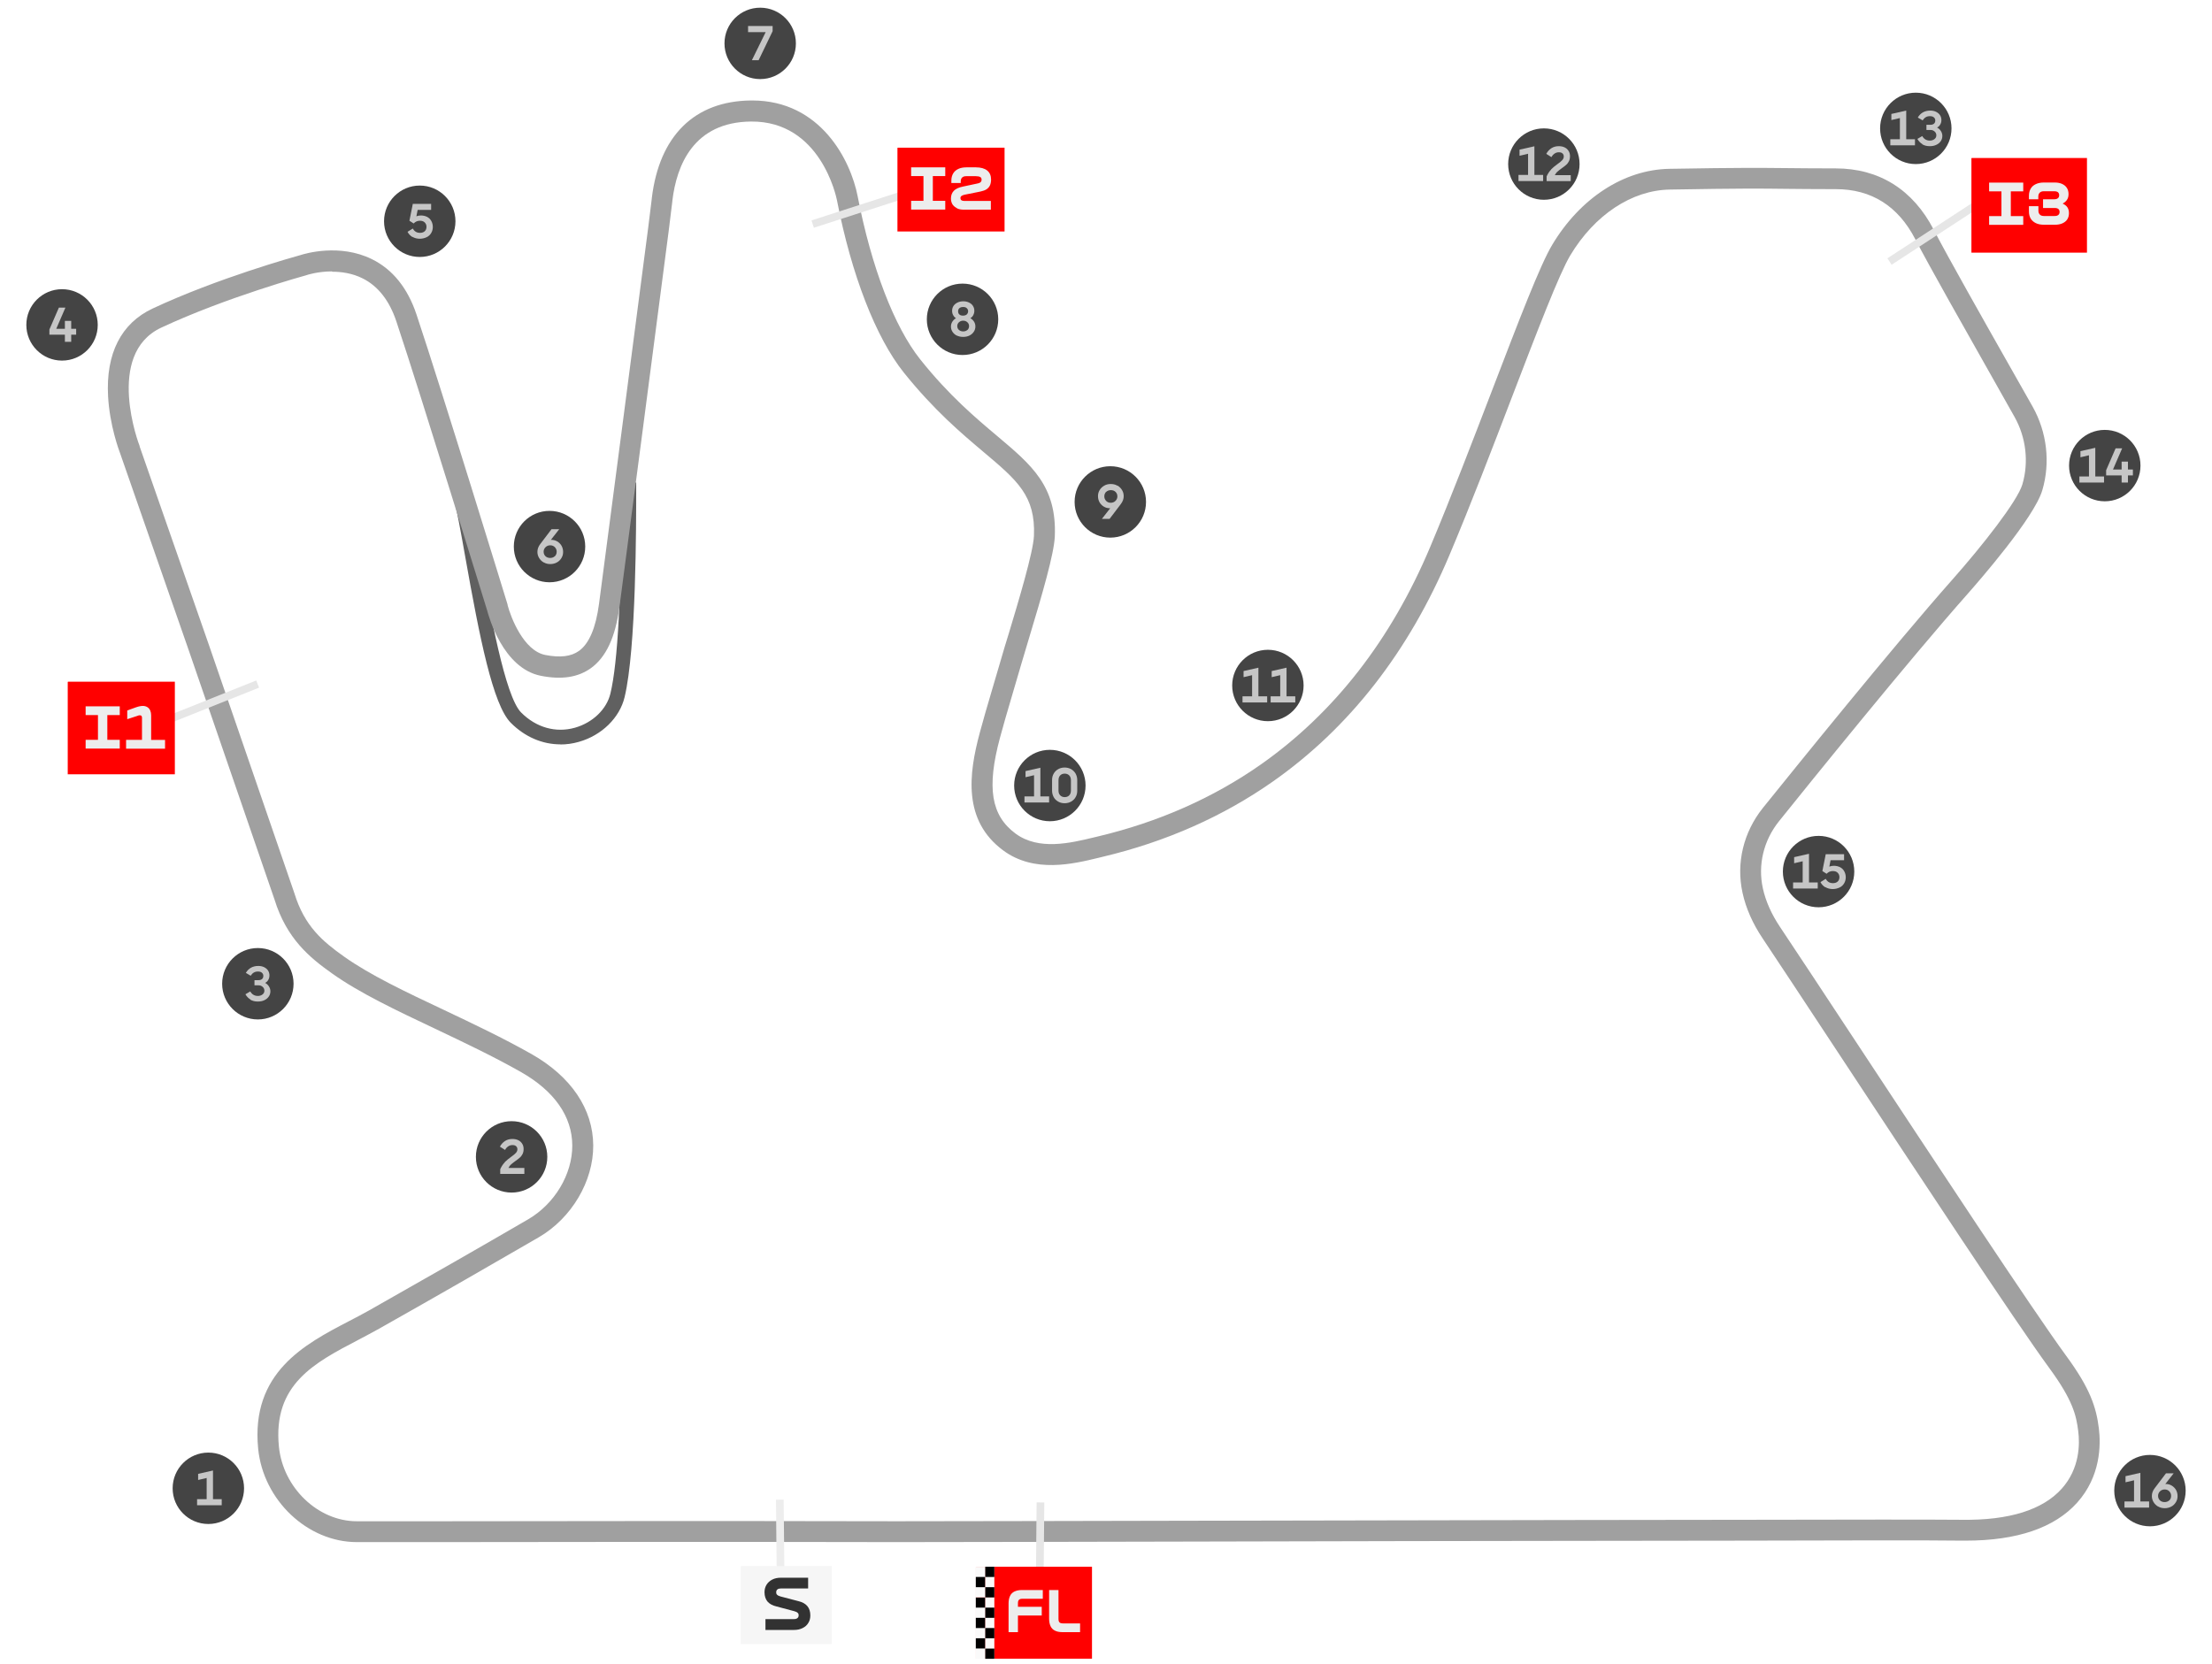<?xml version="1.0" encoding="UTF-8"?>
<svg id="uuid-a1af98c4-cf8b-4e42-88b0-e50d53d41bd3" data-name="Capa 1" xmlns="http://www.w3.org/2000/svg" viewBox="0 0 210 158">
  <defs>
    <style>
      .uuid-34c5f14d-9265-46a1-8daf-c64943a7a636 {
        fill: #323232;
      }

      .uuid-2d34e1d0-09cf-4d4e-983f-643a583a56f1 {
        fill: #444;
      }

      .uuid-4732b129-ab54-4a71-a2f8-9186b659ce0f {
        fill: #e6e6e6;
      }

      .uuid-f6ac2f6d-24ef-472e-bb9e-ae2c1afb56fc {
        fill: #f6f6f6;
      }

      .uuid-b71dad0b-06cf-4e2a-879d-0177aa9df3a4 {
        fill: #606060;
      }

      .uuid-896c3860-b868-4596-bfc0-2f49ab78cef0 {
        fill: #a0a0a0;
      }

      .uuid-3bf045bb-447f-47af-adae-4e440644325d {
        fill: #c6c6c6;
      }

      .uuid-ac8ecd70-1d48-4cee-8a14-ca7cca8bf4c5 {
        fill: #fafafa;
      }

      .uuid-2a577272-cd5a-41b6-b632-3c4e8ef3c295 {
        fill: red;
      }

      .uuid-50b41efa-7574-4d59-9329-a54ac3d4f2ba {
        fill: #ededed;
      }
    </style>
  </defs>
  <path class="uuid-b71dad0b-06cf-4e2a-879d-0177aa9df3a4" d="M53.2,70.68c-1.71,0-3.36-.7-4.7-2.04-1.71-1.7-2.97-8.12-4.32-15.71-.45-2.52-.84-4.7-1.13-5.7l1.33-.39c.32,1.07.69,3.18,1.17,5.85.95,5.35,2.39,13.44,3.93,14.97,1.43,1.43,3.29,1.95,5.1,1.44,1.69-.48,3.01-1.75,3.37-3.24.71-2.94,1.06-9.6,1.06-19.77v-.27h1.39v.27c0,3.83,0,15.5-1.1,20.1-.47,1.97-2.18,3.64-4.34,4.25-.59.17-1.18.25-1.76.25Z"/>
  <path class="uuid-896c3860-b868-4596-bfc0-2f49ab78cef0" d="M33.88,146.43c-4.68,0-8.88-3.97-9.37-8.86-.72-7.25,4.44-9.94,8.58-12.1.68-.35,1.32-.69,1.93-1.03,5.99-3.39,10.51-5.98,15.12-8.66,2.52-1.47,4.2-4.28,4.19-7.01-.01-2.76-1.7-5.17-4.86-6.97-2.61-1.48-5.43-2.82-8.15-4.11-3.7-1.75-7.2-3.41-9.8-5.26-2.13-1.51-4.31-3.3-5.46-7.02l-8.12-23.6-6.53-18.75c-.1-.26-1-2.65-1.15-5.44-.22-4.05,1.24-6.92,4.22-8.32,6.2-2.9,13.47-4.92,14.05-5.08.4-.13,3.7-1.13,6.78.39,1.97.97,3.39,2.74,4.23,5.25,2.48,7.43,8.59,27.35,8.65,27.55v.05c.31,1.18,1.52,4.32,3.57,4.73,1.41.28,2.46.15,3.2-.38.97-.69,1.61-2.2,1.91-4.48.6-4.52,3.73-28.5,4.67-35.73.03-.23.17-1.31.34-2.75v-.03c.71-5.93,4.06-9.23,9.42-9.28.04,0,.07,0,.11,0,6.51,0,9.35,5.7,10.01,9.08,1.31,6.76,3.48,12.41,5.94,15.5,2.74,3.44,5.28,5.57,7.31,7.28,3.29,2.77,5.67,4.77,5.47,9.54-.07,1.64-1.17,5.43-2.5,9.83-.25.83-.48,1.59-.66,2.21-.45,1.56-.77,2.63-1.02,3.48-.4,1.36-.64,2.17-1.03,3.61-1.27,4.73-.84,7.36,1.48,9.08,2.21,1.63,5.22.9,7.42.37l.42-.1c5.73-1.36,10.93-3.66,15.45-6.83,6.96-4.89,12.37-11.84,16.08-20.66,1.99-4.73,4.07-10.17,5.91-14.96,2.53-6.6,4.53-11.82,5.67-13.72,2.66-4.45,6.82-7.14,11.11-7.22,6.87-.12,8.7-.09,11.03-.07,1.19.01,2.54.03,4.78.03,4.11,0,7.33,2.01,9.3,5.82,1.34,2.58,4.78,8.67,7.3,13.11.83,1.47,1.56,2.76,2.09,3.69,1.36,2.42,1.7,5.31.92,7.94-.77,2.62-6.04,8.65-7.08,9.83-5.53,6.24-15.11,18.1-17.91,21.59-1.47,1.83-2.03,4.15-1.54,6.38.27,1.23.82,2.46,1.63,3.67,1.38,2.06,4.05,6.11,7.14,10.8,7.14,10.83,16.91,25.67,20.02,29.91,2.27,3.09,2.86,4.88,3.11,6.91.19,1.55.18,4.53-2.05,7.03-2.15,2.4-5.71,3.62-10.59,3.62-.13,0-.26,0-.39,0-3.04-.04-10.74-.03-20.49,0-4.79,0-10.12.02-15.72.02-8.02,0-23.53.04-37.21.07l-14.49.03c-7.96.02-12.03.02-13.19.02-17.94-.04-33.9-.01-43.44,0-3.37,0-6.03,0-7.82,0ZM31.53,25.77c-1.36,0-2.39.34-2.41.35l-.06.02c-.08.02-7.59,2.09-13.75,4.97-5.4,2.53-2.09,11.17-2.05,11.25v.04s6.55,18.77,6.55,18.77l8.14,23.65c.96,3.14,2.7,4.58,4.71,6.01,2.46,1.75,5.88,3.37,9.51,5.08,2.76,1.31,5.61,2.66,8.28,4.17,3.77,2.14,5.85,5.22,5.87,8.68.02,3.41-2.06,6.92-5.18,8.73-4.62,2.68-9.14,5.28-15.14,8.67-.64.36-1.33.72-1.99,1.07-4.17,2.18-8.12,4.23-7.53,10.14.39,3.9,3.71,7.08,7.4,7.08,1.79,0,4.45,0,7.82,0,9.54-.01,25.5-.04,43.44,0,1.16,0,5.22,0,13.18-.02l14.49-.03c13.68-.03,29.18-.06,37.21-.07,5.6,0,10.93-.01,15.72-.02,9.75-.02,17.46-.03,20.52,0,4.49.06,7.67-.94,9.48-2.96,1.71-1.91,1.72-4.24,1.56-5.46-.18-1.48-.51-2.94-2.74-5.98-3.14-4.28-12.93-19.14-20.08-30-3.09-4.69-5.76-8.74-7.13-10.79-.95-1.41-1.6-2.88-1.92-4.35-.62-2.82.09-5.75,1.93-8.05,2.81-3.49,12.41-15.38,17.97-21.66,2.88-3.25,6.2-7.48,6.67-9.07.62-2.12.35-4.46-.75-6.41-.53-.93-1.26-2.22-2.08-3.69-2.52-4.46-5.98-10.56-7.34-13.18-1.63-3.15-4.17-4.75-7.54-4.75-2.25,0-3.6-.02-4.8-.03-2.31-.03-4.14-.05-10.97.07-3.6.06-7.14,2.4-9.45,6.26-1.05,1.76-3.12,7.16-5.52,13.42-1.84,4.81-3.93,10.26-5.94,15.02-3.86,9.17-9.5,16.41-16.77,21.51-4.73,3.32-10.16,5.72-16.13,7.14l-.41.1c-2.43.59-6.11,1.48-9.06-.7-3.84-2.84-3.28-7.25-2.22-11.18.39-1.46.64-2.28,1.04-3.65.25-.85.57-1.91,1.02-3.47.18-.63.41-1.4.67-2.23.94-3.11,2.35-7.81,2.41-9.34.16-3.8-1.59-5.27-4.77-7.95-2.1-1.77-4.72-3.98-7.59-7.56-2.66-3.33-4.97-9.29-6.34-16.35-.06-.31-1.55-7.54-8.16-7.48-5.44.05-7.07,4.13-7.47,7.54v.03c-.19,1.56-.32,2.6-.34,2.77-.94,7.24-4.07,31.21-4.68,35.74-.38,2.88-1.27,4.79-2.72,5.83-1.22.87-2.77,1.11-4.74.72-3.61-.71-4.96-5.68-5.09-6.17-.25-.8-6.2-20.19-8.63-27.48-.66-1.98-1.74-3.36-3.21-4.09-.98-.49-2.01-.63-2.9-.63Z"/>
  <g>
    <circle class="uuid-2d34e1d0-09cf-4d4e-983f-643a583a56f1" cx="19.78" cy="141.32" r="3.39"/>
    <path class="uuid-3bf045bb-447f-47af-adae-4e440644325d" d="M18.72,142.35h.9v-2.01l-.81.19v-.58l1.41-.32v2.72h.83v.58h-2.34v-.58Z"/>
  </g>
  <g>
    <circle class="uuid-2d34e1d0-09cf-4d4e-983f-643a583a56f1" cx="48.57" cy="109.85" r="3.39"/>
    <path class="uuid-3bf045bb-447f-47af-adae-4e440644325d" d="M47.92,110.35c.17-.17.38-.34.63-.52.2-.14.34-.26.43-.36.09-.1.14-.21.14-.34,0-.12-.04-.22-.12-.29-.08-.08-.2-.11-.35-.11s-.28.04-.4.12c-.12.08-.22.19-.3.34l-.49-.31c.12-.23.29-.41.49-.54.2-.13.44-.19.7-.19.21,0,.4.04.56.12.16.08.28.19.37.34.09.14.13.31.13.49s-.03.34-.1.48c-.07.13-.15.25-.26.34-.1.09-.24.2-.4.31-.18.13-.32.24-.42.33-.11.09-.19.21-.26.34h1.51v.57h-2.29v-.45c.12-.26.26-.48.43-.65Z"/>
  </g>
  <g>
    <circle class="uuid-2d34e1d0-09cf-4d4e-983f-643a583a56f1" cx="24.48" cy="93.41" r="3.39"/>
    <path class="uuid-3bf045bb-447f-47af-adae-4e440644325d" d="M23.78,94.91c-.2-.12-.36-.29-.48-.5l.46-.27c.08.14.18.25.3.32s.26.11.42.11c.18,0,.32-.05.44-.14.12-.09.18-.21.18-.36,0-.14-.05-.26-.16-.36-.11-.1-.24-.15-.39-.15h-.39v-.49h.39c.14,0,.25-.04.33-.11.08-.07.12-.17.12-.3s-.05-.22-.14-.3-.22-.11-.38-.11c-.29,0-.51.13-.68.4l-.46-.27c.26-.44.66-.66,1.19-.66.2,0,.39.04.55.12.16.08.29.19.37.32.09.14.13.29.13.47,0,.16-.04.3-.12.43s-.17.21-.29.27c.15.08.27.19.36.33.09.14.14.3.14.46,0,.19-.05.36-.15.5-.1.15-.24.27-.42.35-.18.09-.39.13-.63.13-.27,0-.51-.06-.71-.18Z"/>
  </g>
  <g>
    <circle class="uuid-2d34e1d0-09cf-4d4e-983f-643a583a56f1" cx="5.89" cy="30.85" r="3.39"/>
    <path class="uuid-3bf045bb-447f-47af-adae-4e440644325d" d="M4.69,31.29l.9-2.08h.62l-.87,2.01h.82v-.75h.6v.75h.47v.56h-.47v.68h-.6v-.68h-1.47v-.49Z"/>
  </g>
  <g>
    <circle class="uuid-2d34e1d0-09cf-4d4e-983f-643a583a56f1" cx="39.85" cy="21.01" r="3.39"/>
    <path class="uuid-3bf045bb-447f-47af-adae-4e440644325d" d="M39.16,22.51c-.2-.12-.36-.28-.47-.5l.5-.31c.15.27.37.41.68.41.19,0,.34-.05.45-.15.11-.1.17-.24.17-.42s-.06-.31-.17-.42-.26-.16-.46-.16c-.23,0-.43.09-.59.26l-.4-.26.32-1.6h1.74v.57h-1.28l-.12.61c.13-.05.27-.08.42-.08.23,0,.44.05.61.14s.3.22.39.39c.09.16.14.35.14.56s-.05.4-.15.57-.24.31-.43.4-.41.15-.66.15-.49-.06-.69-.18Z"/>
  </g>
  <g>
    <circle class="uuid-2d34e1d0-09cf-4d4e-983f-643a583a56f1" cx="52.17" cy="51.9" r="3.39"/>
    <path class="uuid-3bf045bb-447f-47af-adae-4e440644325d" d="M51.62,53.41c-.19-.11-.33-.25-.44-.43-.11-.18-.16-.37-.16-.58,0-.26.09-.51.27-.74l1.07-1.41h.73l-.79,1.01h.04c.2,0,.39.05.56.15.17.1.31.24.41.41.1.18.15.37.15.59s-.05.4-.16.58-.25.32-.44.42c-.19.1-.39.15-.62.15s-.43-.05-.62-.16ZM52.68,52.82c.11-.12.17-.26.17-.43s-.06-.31-.17-.43c-.12-.12-.26-.18-.44-.18s-.33.06-.45.18c-.12.12-.18.26-.18.43s.06.31.17.42.27.17.45.17.33-.06.45-.17Z"/>
  </g>
  <g>
    <circle class="uuid-2d34e1d0-09cf-4d4e-983f-643a583a56f1" cx="72.17" cy="4.12" r="3.39"/>
    <path class="uuid-3bf045bb-447f-47af-adae-4e440644325d" d="M72.68,3.05h-1.66v-.58h2.33v.49l-1.33,2.76h-.64l1.31-2.67Z"/>
  </g>
  <g>
    <circle class="uuid-2d34e1d0-09cf-4d4e-983f-643a583a56f1" cx="91.38" cy="30.32" r="3.39"/>
    <path class="uuid-3bf045bb-447f-47af-adae-4e440644325d" d="M90.84,31.87c-.18-.09-.31-.21-.41-.36-.1-.15-.15-.32-.15-.5,0-.16.04-.32.13-.46.09-.14.2-.25.35-.34-.1-.05-.19-.14-.26-.27-.08-.13-.11-.27-.11-.43,0-.17.04-.32.13-.46.09-.13.21-.24.38-.32.16-.08.34-.12.55-.12s.39.04.55.12.29.18.37.32c.09.14.13.29.13.46,0,.16-.04.3-.11.43s-.16.21-.27.27c.14.08.26.19.35.33.09.14.13.3.13.46,0,.18-.05.35-.15.5-.1.15-.23.27-.41.36s-.38.13-.6.13-.42-.04-.6-.13ZM91.84,31.34c.1-.09.16-.22.16-.37s-.05-.27-.16-.37c-.11-.1-.24-.15-.4-.15s-.29.05-.4.15-.16.22-.16.36c0,.15.05.28.16.37s.24.14.4.14.3-.05.4-.14ZM91.78,29.86c.08-.08.13-.18.13-.3s-.04-.22-.13-.3c-.08-.08-.2-.11-.35-.11s-.26.04-.35.11c-.08.08-.12.17-.12.3s.04.23.12.3c.08.08.2.11.35.11s.26-.04.35-.11Z"/>
  </g>
  <g>
    <circle class="uuid-2d34e1d0-09cf-4d4e-983f-643a583a56f1" cx="105.41" cy="47.66" r="3.39"/>
    <path class="uuid-3bf045bb-447f-47af-adae-4e440644325d" d="M106.08,46.1c.19.11.33.25.44.43.11.18.16.37.16.59,0,.26-.09.5-.27.74l-1.07,1.41h-.73l.79-1.01h-.04c-.2,0-.39-.05-.56-.15s-.31-.24-.41-.41c-.1-.18-.15-.37-.15-.59s.05-.4.16-.58.25-.31.44-.42.39-.15.62-.15.44.05.62.16ZM105.01,46.7c-.11.12-.17.26-.17.43s.06.31.17.43.26.18.44.18.33-.06.45-.18c.12-.12.18-.26.18-.43s-.06-.31-.17-.42c-.12-.12-.27-.17-.45-.17s-.33.06-.45.17Z"/>
  </g>
  <g>
    <circle class="uuid-2d34e1d0-09cf-4d4e-983f-643a583a56f1" cx="99.67" cy="74.59" r="3.39"/>
    <g>
      <path class="uuid-3bf045bb-447f-47af-adae-4e440644325d" d="M97.27,75.62h.9v-2.01l-.81.19v-.58l1.41-.32v2.72h.83v.58h-2.34v-.58Z"/>
      <path class="uuid-3bf045bb-447f-47af-adae-4e440644325d" d="M100.47,76.12c-.18-.1-.33-.24-.43-.42-.1-.18-.16-.39-.16-.62v-1.01c0-.23.05-.44.16-.62.1-.18.25-.32.43-.42.18-.1.38-.15.6-.15s.43.05.61.15.32.24.43.42c.1.18.16.39.16.62v1.01c0,.23-.05.44-.16.62-.1.18-.25.32-.43.42s-.38.15-.61.15-.42-.05-.6-.15ZM101.51,75.52c.11-.11.16-.27.16-.46v-.96c0-.2-.05-.35-.16-.47-.11-.11-.25-.17-.43-.17s-.33.06-.43.17c-.11.11-.16.27-.16.47v.96c0,.19.05.35.16.46.11.11.25.17.43.17s.33-.06.43-.17Z"/>
    </g>
  </g>
  <g>
    <circle class="uuid-2d34e1d0-09cf-4d4e-983f-643a583a56f1" cx="120.37" cy="65.09" r="3.39"/>
    <g>
      <path class="uuid-3bf045bb-447f-47af-adae-4e440644325d" d="M117.97,66.12h.9v-2.01l-.81.19v-.58l1.41-.32v2.72h.83v.58h-2.34v-.58Z"/>
      <path class="uuid-3bf045bb-447f-47af-adae-4e440644325d" d="M120.64,66.12h.9v-2.01l-.81.19v-.58l1.41-.32v2.72h.83v.58h-2.34v-.58Z"/>
    </g>
  </g>
  <g>
    <circle class="uuid-2d34e1d0-09cf-4d4e-983f-643a583a56f1" cx="146.57" cy="15.58" r="3.39"/>
    <g>
      <path class="uuid-3bf045bb-447f-47af-adae-4e440644325d" d="M144.17,16.61h.9v-2.01l-.81.19v-.58l1.41-.32v2.72h.83v.58h-2.34v-.58Z"/>
      <path class="uuid-3bf045bb-447f-47af-adae-4e440644325d" d="M147.26,16.08c.17-.17.38-.34.63-.52.2-.14.34-.26.43-.36.09-.1.14-.21.14-.34,0-.12-.04-.22-.12-.29-.08-.08-.2-.11-.35-.11s-.28.04-.4.12c-.12.08-.22.19-.3.34l-.49-.31c.12-.23.29-.41.49-.54.2-.13.44-.19.7-.19.21,0,.4.04.56.12.16.08.28.19.37.34.09.14.13.31.13.49s-.03.34-.1.48c-.07.13-.15.25-.26.34-.1.09-.24.2-.4.31-.18.13-.32.24-.42.33-.11.09-.19.21-.26.34h1.51v.57h-2.29v-.45c.12-.26.26-.48.43-.65Z"/>
    </g>
  </g>
  <g>
    <circle class="uuid-2d34e1d0-09cf-4d4e-983f-643a583a56f1" cx="181.88" cy="12.19" r="3.39"/>
    <g>
      <path class="uuid-3bf045bb-447f-47af-adae-4e440644325d" d="M179.47,13.22h.9v-2.01l-.81.19v-.58l1.41-.32v2.72h.83v.58h-2.34v-.58Z"/>
      <path class="uuid-3bf045bb-447f-47af-adae-4e440644325d" d="M182.51,13.69c-.2-.12-.36-.29-.48-.5l.46-.27c.08.14.18.25.3.32s.26.11.42.11c.18,0,.32-.05.44-.14.12-.09.18-.21.18-.36,0-.14-.05-.26-.16-.36-.11-.1-.24-.15-.39-.15h-.39v-.49h.39c.14,0,.25-.04.33-.11.08-.07.12-.17.12-.3s-.05-.22-.14-.3-.22-.11-.38-.11c-.29,0-.51.13-.68.4l-.46-.27c.26-.44.66-.66,1.19-.66.2,0,.39.04.55.12.16.08.29.19.37.32.09.14.13.29.13.47,0,.16-.04.3-.12.43s-.17.21-.29.27c.15.08.27.19.36.33.09.14.14.3.14.46,0,.19-.05.36-.15.5-.1.15-.24.27-.42.35-.18.09-.39.13-.63.13-.27,0-.51-.06-.71-.18Z"/>
    </g>
  </g>
  <g>
    <circle class="uuid-2d34e1d0-09cf-4d4e-983f-643a583a56f1" cx="199.82" cy="44.21" r="3.39"/>
    <g>
      <path class="uuid-3bf045bb-447f-47af-adae-4e440644325d" d="M197.42,45.24h.9v-2.01l-.81.19v-.58l1.41-.32v2.72h.83v.58h-2.34v-.58Z"/>
      <path class="uuid-3bf045bb-447f-47af-adae-4e440644325d" d="M199.95,44.65l.9-2.08h.62l-.87,2.01h.82v-.75h.6v.75h.47v.56h-.47v.68h-.6v-.68h-1.47v-.49Z"/>
    </g>
  </g>
  <g>
    <circle class="uuid-2d34e1d0-09cf-4d4e-983f-643a583a56f1" cx="172.65" cy="82.76" r="3.39"/>
    <g>
      <path class="uuid-3bf045bb-447f-47af-adae-4e440644325d" d="M170.24,83.79h.9v-2.01l-.81.19v-.58l1.41-.32v2.72h.83v.58h-2.34v-.58Z"/>
      <path class="uuid-3bf045bb-447f-47af-adae-4e440644325d" d="M173.3,84.26c-.2-.12-.36-.28-.47-.5l.5-.31c.15.27.37.41.68.41.19,0,.34-.05.45-.15.11-.1.17-.24.17-.42s-.06-.31-.17-.42-.26-.16-.46-.16c-.23,0-.43.09-.59.26l-.4-.26.32-1.6h1.74v.57h-1.28l-.12.61c.13-.05.27-.08.42-.08.23,0,.44.05.61.14s.3.22.39.39c.09.16.14.35.14.56s-.05.4-.15.57-.24.31-.43.4-.41.15-.66.15-.49-.06-.69-.18Z"/>
    </g>
  </g>
  <g>
    <circle class="uuid-2d34e1d0-09cf-4d4e-983f-643a583a56f1" cx="204.11" cy="141.54" r="3.39"/>
    <g>
      <path class="uuid-3bf045bb-447f-47af-adae-4e440644325d" d="M201.7,142.57h.9v-2.01l-.81.19v-.58l1.41-.32v2.72h.83v.58h-2.34v-.58Z"/>
      <path class="uuid-3bf045bb-447f-47af-adae-4e440644325d" d="M204.89,143.06c-.19-.11-.33-.25-.44-.43-.11-.18-.16-.37-.16-.58,0-.26.09-.51.27-.74l1.07-1.41h.73l-.79,1.01h.04c.2,0,.39.05.56.15.17.1.31.24.41.41.1.18.15.37.15.59s-.05.4-.16.58-.25.32-.44.42c-.19.1-.39.15-.62.15s-.43-.05-.62-.16ZM205.95,142.47c.11-.12.17-.26.17-.43s-.06-.31-.17-.43c-.12-.12-.26-.18-.44-.18s-.33.06-.45.18c-.12.12-.18.26-.18.43s.06.31.17.42.27.17.45.17.33-.06.45-.17Z"/>
    </g>
  </g>
  <g>
    <rect class="uuid-4732b129-ab54-4a71-a2f8-9186b659ce0f" x="76.86" y="19.04" width="12.21" height=".73" transform="translate(-1.95 26.42) rotate(-17.89)"/>
    <path class="uuid-2a577272-cd5a-41b6-b632-3c4e8ef3c295" d="M95.37,14.02h-10.14l-.03.03v7.93h10.17v-7.96Z"/>
    <g>
      <path class="uuid-50b41efa-7574-4d59-9329-a54ac3d4f2ba" d="M86.5,19.07h1.17v-2.35h-1.17v-.83h3.24v.83h-1.18v2.35h1.18v.83h-3.24v-.83Z"/>
      <path class="uuid-50b41efa-7574-4d59-9329-a54ac3d4f2ba" d="M90.84,19.76c-.18-.09-.32-.21-.42-.36-.09-.16-.14-.34-.14-.55,0-.3.09-.54.27-.73.18-.19.48-.33.9-.41l1.27-.27c.12-.02.21-.05.28-.08.07-.03.11-.07.14-.12.03-.04.05-.11.05-.18,0-.11-.04-.2-.13-.25s-.22-.08-.41-.08h-.92c-.17,0-.3.04-.39.13-.09.09-.13.21-.13.37v.15h-.89v-.24c0-.26.06-.48.17-.67.11-.18.27-.33.49-.43.21-.1.47-.15.78-.15h.88c.47,0,.83.1,1.08.3s.37.49.37.86c0,.22-.04.41-.11.56-.07.15-.18.27-.33.37-.15.09-.34.16-.58.21l-1.5.3c-.13.03-.23.07-.29.12-.07.05-.1.12-.1.2s.03.15.09.2c.06.04.15.07.27.07h2.53v.83h-2.57c-.25,0-.47-.04-.65-.13Z"/>
    </g>
  </g>
  <g>
    <rect class="uuid-4732b129-ab54-4a71-a2f8-9186b659ce0f" x="178.35" y="20.98" width="12.82" height=".73" transform="translate(18.39 104.49) rotate(-33.15)"/>
    <g>
      <path class="uuid-2a577272-cd5a-41b6-b632-3c4e8ef3c295" d="M198.13,15h-10.94l-.03.03v8.96h10.97v-9Z"/>
      <g>
        <path class="uuid-50b41efa-7574-4d59-9329-a54ac3d4f2ba" d="M188.84,20.52h1.17v-2.35h-1.17v-.83h3.24v.83h-1.18v2.35h1.18v.83h-3.24v-.83Z"/>
        <path class="uuid-50b41efa-7574-4d59-9329-a54ac3d4f2ba" d="M193.28,21.19c-.21-.1-.38-.25-.49-.43-.11-.19-.17-.41-.17-.67v-.51h.9v.43c0,.16.05.28.14.37.09.09.22.13.38.13h1.03c.15,0,.26-.03.34-.1.08-.06.12-.16.12-.29,0-.12-.04-.21-.12-.28-.08-.06-.19-.09-.34-.09h-1.11v-.83h1.07c.14,0,.26-.03.34-.1.08-.06.12-.16.12-.29,0-.12-.04-.21-.12-.28-.08-.06-.19-.09-.34-.09h-1c-.16,0-.29.04-.38.13-.09.09-.14.21-.14.37v.26h-.89v-.34c0-.26.06-.48.17-.67s.27-.33.49-.43c.21-.1.47-.15.77-.15h1.01c.27,0,.5.04.7.13s.35.21.46.38c.11.17.16.36.16.59,0,.2-.04.38-.14.53-.09.15-.23.27-.42.37.21.1.37.22.46.37.09.14.14.32.14.54s-.05.42-.16.59c-.11.17-.27.29-.47.38-.2.09-.44.13-.71.13h-1.03c-.3,0-.56-.05-.77-.15Z"/>
      </g>
    </g>
  </g>
  <g>
    <rect class="uuid-4732b129-ab54-4a71-a2f8-9186b659ce0f" x="13.34" y="66.73" width="11.53" height=".73" transform="translate(-23.51 11.86) rotate(-21.76)"/>
    <path class="uuid-2a577272-cd5a-41b6-b632-3c4e8ef3c295" d="M16.6,64.73H6.46l-.03.03v8.76h10.17v-8.79Z"/>
    <g>
      <path class="uuid-50b41efa-7574-4d59-9329-a54ac3d4f2ba" d="M8.13,70.25h1.17v-2.35h-1.17v-.83h3.24v.83h-1.18v2.35h1.18v.83h-3.24v-.83Z"/>
      <path class="uuid-50b41efa-7574-4d59-9329-a54ac3d4f2ba" d="M11.99,70.25h1.49v-2.1c0-.07-.02-.13-.05-.17-.03-.04-.08-.06-.16-.06-.04,0-.08,0-.13.02-.05.01-.11.04-.17.06l-.89.29v-.83l.81-.29c.12-.04.23-.08.34-.1s.22-.04.32-.04c.17,0,.31.04.43.11.12.07.22.18.28.32s.09.29.09.47v2.33h1.32v.83h-3.7v-.83Z"/>
    </g>
  </g>
  <g>
    <g>
      <line class="uuid-50b41efa-7574-4d59-9329-a54ac3d4f2ba" x1="98.69" y1="151.43" x2="98.77" y2="142.67"/>
      <rect class="uuid-4732b129-ab54-4a71-a2f8-9186b659ce0f" x="94.36" y="146.69" width="8.76" height=".73" transform="translate(-49.19 244.47) rotate(-89.49)"/>
    </g>
    <g>
      <path class="uuid-2a577272-cd5a-41b6-b632-3c4e8ef3c295" d="M103.66,148.77h-10.98l-.03.03v8.7h11.02v-8.74Z"/>
      <g>
        <path class="uuid-50b41efa-7574-4d59-9329-a54ac3d4f2ba" d="M95.89,151.54c.09-.19.23-.33.42-.42.19-.09.42-.14.71-.14h1.98v.83h-1.92c-.11,0-.2.01-.26.04-.06.03-.11.08-.14.14-.03.06-.04.15-.04.26v.32h2.26v.83h-2.26v1.58h-.89v-2.73c0-.29.05-.52.14-.71Z"/>
        <path class="uuid-50b41efa-7574-4d59-9329-a54ac3d4f2ba" d="M102.54,154.98h-1.67c-.29,0-.53-.05-.71-.14-.19-.09-.33-.23-.42-.42s-.14-.43-.14-.71v-2.73h.89v2.73c0,.11.01.2.04.26.03.07.07.11.14.14.07.03.15.04.26.04h1.61v.83Z"/>
      </g>
      <g>
        <g>
          <rect class="uuid-ac8ecd70-1d48-4cee-8a14-ca7cca8bf4c5" x="93.52" y="151.68" width=".88" height="5.83"/>
          <rect x="93.52" y="152.65" width=".88" height=".97"/>
          <rect x="93.52" y="154.59" width=".88" height=".97"/>
          <rect x="93.52" y="156.54" width=".88" height=".97"/>
          <rect class="uuid-ac8ecd70-1d48-4cee-8a14-ca7cca8bf4c5" x="92.64" y="151.68" width=".88" height="5.83"/>
          <rect x="92.64" y="151.68" width=".88" height=".97"/>
          <rect x="92.64" y="153.62" width=".88" height=".97"/>
          <rect x="92.64" y="155.56" width=".88" height=".97"/>
        </g>
        <g>
          <rect class="uuid-ac8ecd70-1d48-4cee-8a14-ca7cca8bf4c5" x="93.52" y="148.77" width=".88" height="2.91"/>
          <rect x="93.52" y="148.77" width=".88" height=".97"/>
          <rect x="93.52" y="150.71" width=".88" height=".97"/>
          <rect class="uuid-ac8ecd70-1d48-4cee-8a14-ca7cca8bf4c5" x="92.64" y="148.77" width=".88" height="2.91"/>
          <rect x="92.64" y="149.74" width=".88" height=".97"/>
        </g>
      </g>
    </g>
  </g>
  <g>
    <rect class="uuid-50b41efa-7574-4d59-9329-a54ac3d4f2ba" x="73.71" y="142.4" width=".73" height="9.41" transform="translate(-1.43 .73) rotate(-.56)"/>
    <g>
      <path class="uuid-f6ac2f6d-24ef-472e-bb9e-ae2c1afb56fc" d="M78.97,148.7h-8.62l-.03.03v7.38h8.65v-7.41Z"/>
      <path class="uuid-34c5f14d-9265-46a1-8daf-c64943a7a636" d="M72.68,153.74h2.7c.14,0,.24-.03.32-.09.08-.06.12-.15.12-.27,0-.11-.03-.19-.1-.24-.06-.06-.17-.11-.31-.15l-1.69-.45c-.39-.09-.67-.25-.86-.47-.18-.22-.28-.52-.28-.88,0-.26.06-.5.19-.71.13-.21.31-.37.54-.49.23-.12.51-.18.83-.18h2.58v1.02h-2.58c-.14,0-.26.03-.33.09-.08.06-.12.15-.12.27s.03.2.1.25c.06.06.17.11.31.15l1.68.44c.39.09.68.25.87.48s.28.52.28.88c0,.27-.06.51-.19.71-.12.21-.3.37-.54.49-.23.12-.51.18-.83.18h-2.7v-1.02Z"/>
    </g>
  </g>
</svg>